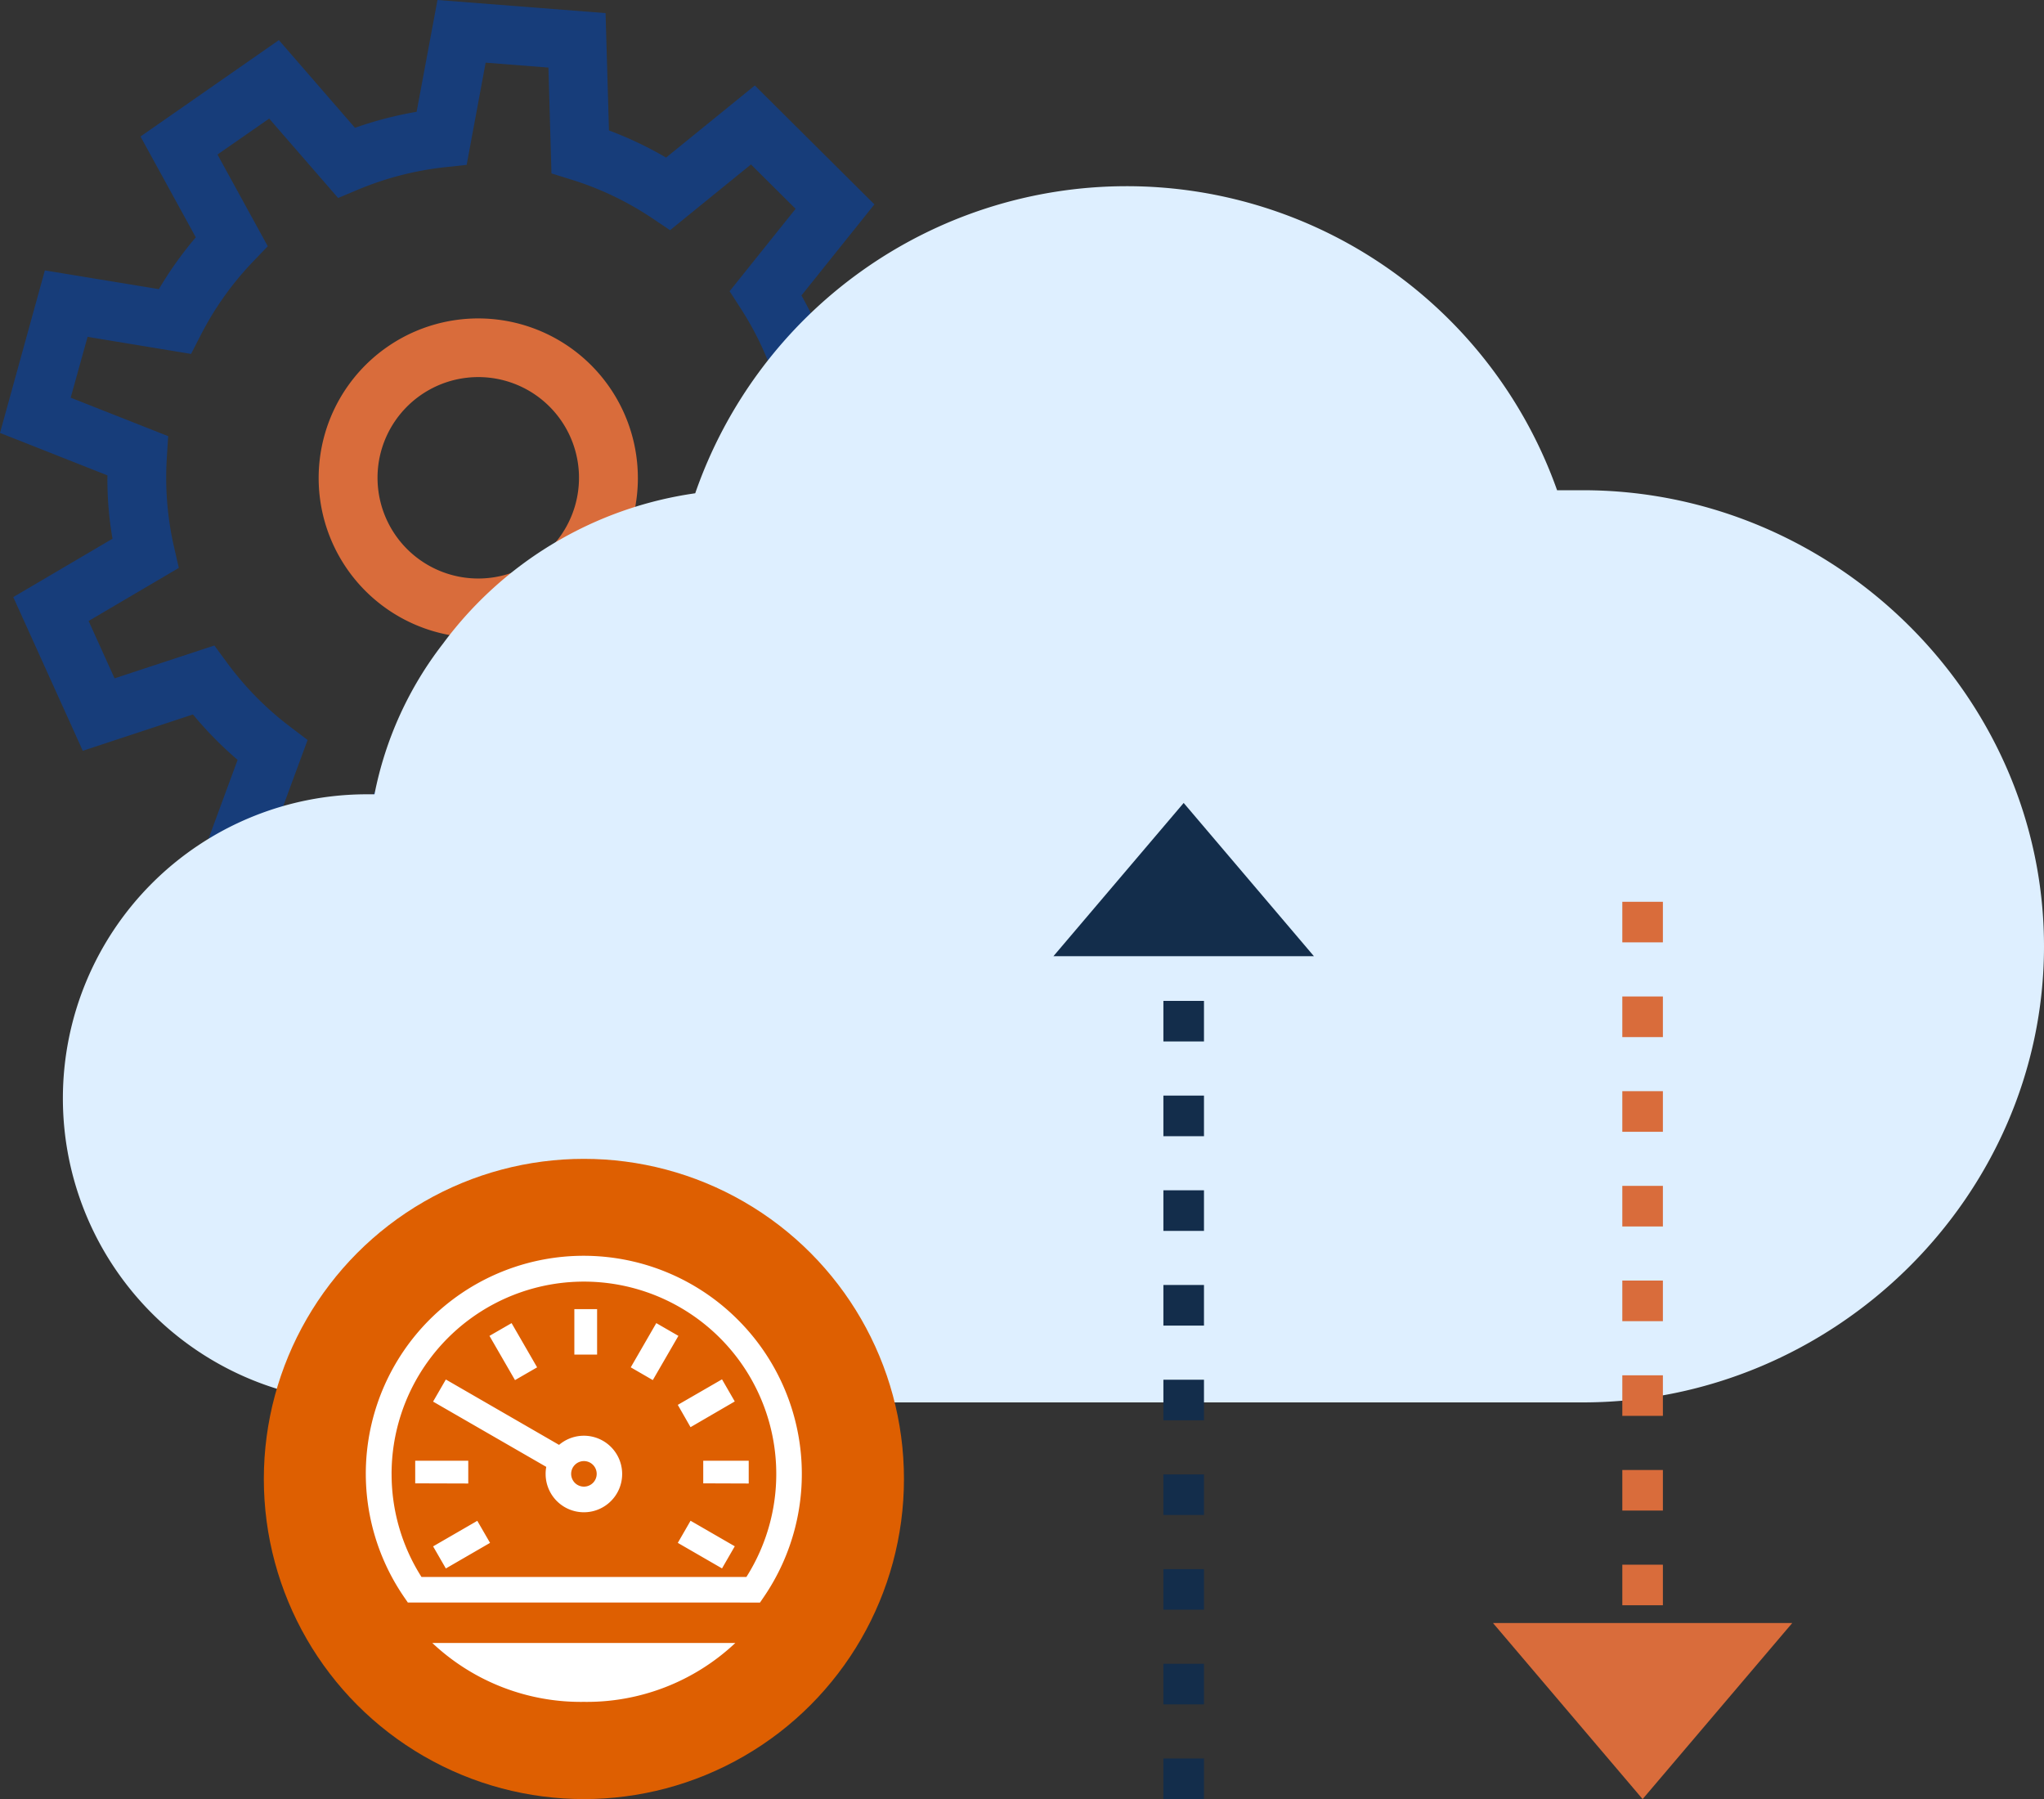 <svg xmlns="http://www.w3.org/2000/svg" width="151.111" height="132.984" viewBox="0 0 151.111 132.984"><rect x="0" y="0" width="151.111" height="132.984" fill="#333333" stroke="none"/><defs><style>.a{fill:#d96c3b;}.b{fill:#173d7a;}.c{fill:#deefff;}.d{fill:#132d4b;}.e,.f{fill:none;stroke-width:3px;stroke-dasharray:3 4;}.e{stroke:#d96c3b;}.f{stroke:#132d4b;}.g{fill:#de5f01;}.h{fill:#fff;}</style></defs><g transform="translate(-11886.581 780.107)"><g transform="translate(11886.581 -780.107)"><g transform="translate(0 70.678) rotate(-90)"><g transform="translate(23.566 23.566)"><path class="a" d="M11.812,23.592A11.8,11.8,0,1,1,14.938.423h0a11.8,11.8,0,0,1-3.126,23.168ZM11.8,4.345A7.447,7.447,0,0,0,9.813,18.97a7.444,7.444,0,0,0,9.159-5.2,7.452,7.452,0,0,0-5.2-9.159h0A7.368,7.368,0,0,0,11.8,4.345Z" transform="translate(0 0)"/></g><g transform="translate(0 0)"><path class="b" d="M31.785,70.626l-1.4-8.291c-.79-.146-1.564-.325-2.32-.531s-1.52-.457-2.269-.737L20.361,67.46l-10.3-7.015,4.113-7.68a27.217,27.217,0,0,1-2.624-3.81L3.013,50.137,0,38.04l7.942-2.908a27.093,27.093,0,0,1,.449-4.656L1.078,25.827,6.61,14.654l7.9,2.911a27.488,27.488,0,0,1,3.357-3.3L15.181,6.12,26.542.981l4.315,7.336a25.388,25.388,0,0,1,4.682-.374L38.676,0,50.69,3.317l-1.384,8.429a27.243,27.243,0,0,1,3.829,2.729l7.452-4.088,7.126,10.23-6.483,5.626A27.507,27.507,0,0,1,62.414,30.8l8.264,1.542-.969,12.427-8.673.251a27.3,27.3,0,0,1-2.006,4.222l5.33,6.562-8.789,8.84-6.734-5.394a27.33,27.33,0,0,1-4.207,1.928l-.4,8.688Zm-7.232-14.8,1.482.651a23.4,23.4,0,0,0,6.509,1.8l1.6.2,1.277,7.576,4.645-.284.36-7.827L41.91,57.5a23,23,0,0,0,5.929-2.714l1.313-.846,6.09,4.877,3.279-3.3-4.859-5.981.895-1.332A22.963,22.963,0,0,0,57.4,42.247l.46-1.478,7.823-.225.363-4.641L58.491,34.5l-.173-1.605a23.176,23.176,0,0,0-1.665-6.446l-.61-1.452L61.912,19.9l-2.657-3.822-6.778,3.717-1.149-1.1a22.959,22.959,0,0,0-5.4-3.844l-1.411-.726,1.261-7.65L41.281,5.225l-2.844,7.209-1.58-.1a22.994,22.994,0,0,0-6.606.531L28.7,13.22l-3.923-6.67-4.241,1.92,2.429,7.377-1.269.935a23.022,23.022,0,0,0-4.742,4.675l-.973,1.284L8.773,20.081,6.707,24.255l6.6,4.2-.367,1.512a22.91,22.91,0,0,0-.621,6.568l.078,1.6L5.158,40.78l1.126,4.514L14,44.227l.7,1.4A23.3,23.3,0,0,0,18.393,51l1.045,1.138-3.7,6.913,3.847,2.62Z"/></g></g></g><g transform="translate(11891.23 -676.445) rotate(-90)"><path class="c" d="M112.375,22.475h-1.91a33.762,33.762,0,0,0-63.717.225A28.107,28.107,0,0,0,28.094,33.825,26.469,26.469,0,0,0,23.037,44.95h-.562a22.475,22.475,0,1,0,0,44.95h89.9c18.542,0,34.087-15.17,34.087-33.712S130.917,22.475,112.375,22.475Z" transform="translate(89.9 0) rotate(90)"/></g><g transform="translate(11983.716 -720.755) rotate(90)"><path class="d" d="M9.627,0l9.627,11.326H0Z" transform="translate(0 19.254) rotate(-90)"/></g><g transform="translate(12019.08 -660.137) rotate(90)"><path class="a" d="M11.062,0,22.124,13.014H0Z" transform="translate(13.014 0) rotate(90)"/></g><path class="e" d="M0,0H53.312" transform="translate(12008.017 -713.449) rotate(90)"/><path class="f" d="M0,0H62.306" transform="translate(11974.09 -647.123) rotate(-90)"/><circle class="g" cx="23.662" cy="23.662" r="23.662" transform="translate(11906.086 -694.447)"/><path class="h" d="M4.9,28.6h22.4a16.008,16.008,0,0,1-11.2,4.353A16.011,16.011,0,0,1,4.9,28.6ZM3.09,25.609,2.809,25.2A16.107,16.107,0,0,1,27.5,4.718,16.108,16.108,0,0,1,29.406,25.2l-.281.412Zm-1.2-9.5A14.139,14.139,0,0,0,4.1,23.721H28.119A14.22,14.22,0,1,0,1.888,16.107Zm3.068,5.35L8.225,19.57,9.168,21.2,5.9,23.092ZM23.048,21.2l.943-1.635,3.269,1.888-.943,1.635Zm-9.772-5.1a2.812,2.812,0,0,1,.048-.517L4.956,10.758,5.9,9.124l8.37,4.833a2.829,2.829,0,1,1-.993,2.151Zm1.888,0a.944.944,0,1,0,.943-.945A.945.945,0,0,0,15.164,16.107Zm9.765.7V15.13h3.362v1.682Zm-21.294,0V15.13H7.557v1.682Zm19.412-5.8,3.269-1.888.943,1.635L23.99,12.648ZM19.57,8.225l1.888-3.269,1.635.943L21.2,9.168ZM9.125,5.9l1.635-.943,1.888,3.269-1.635.943ZM15.4,7.284V3.922h1.682V7.284Z" transform="translate(11913.642 -687.262)"/></g></svg>